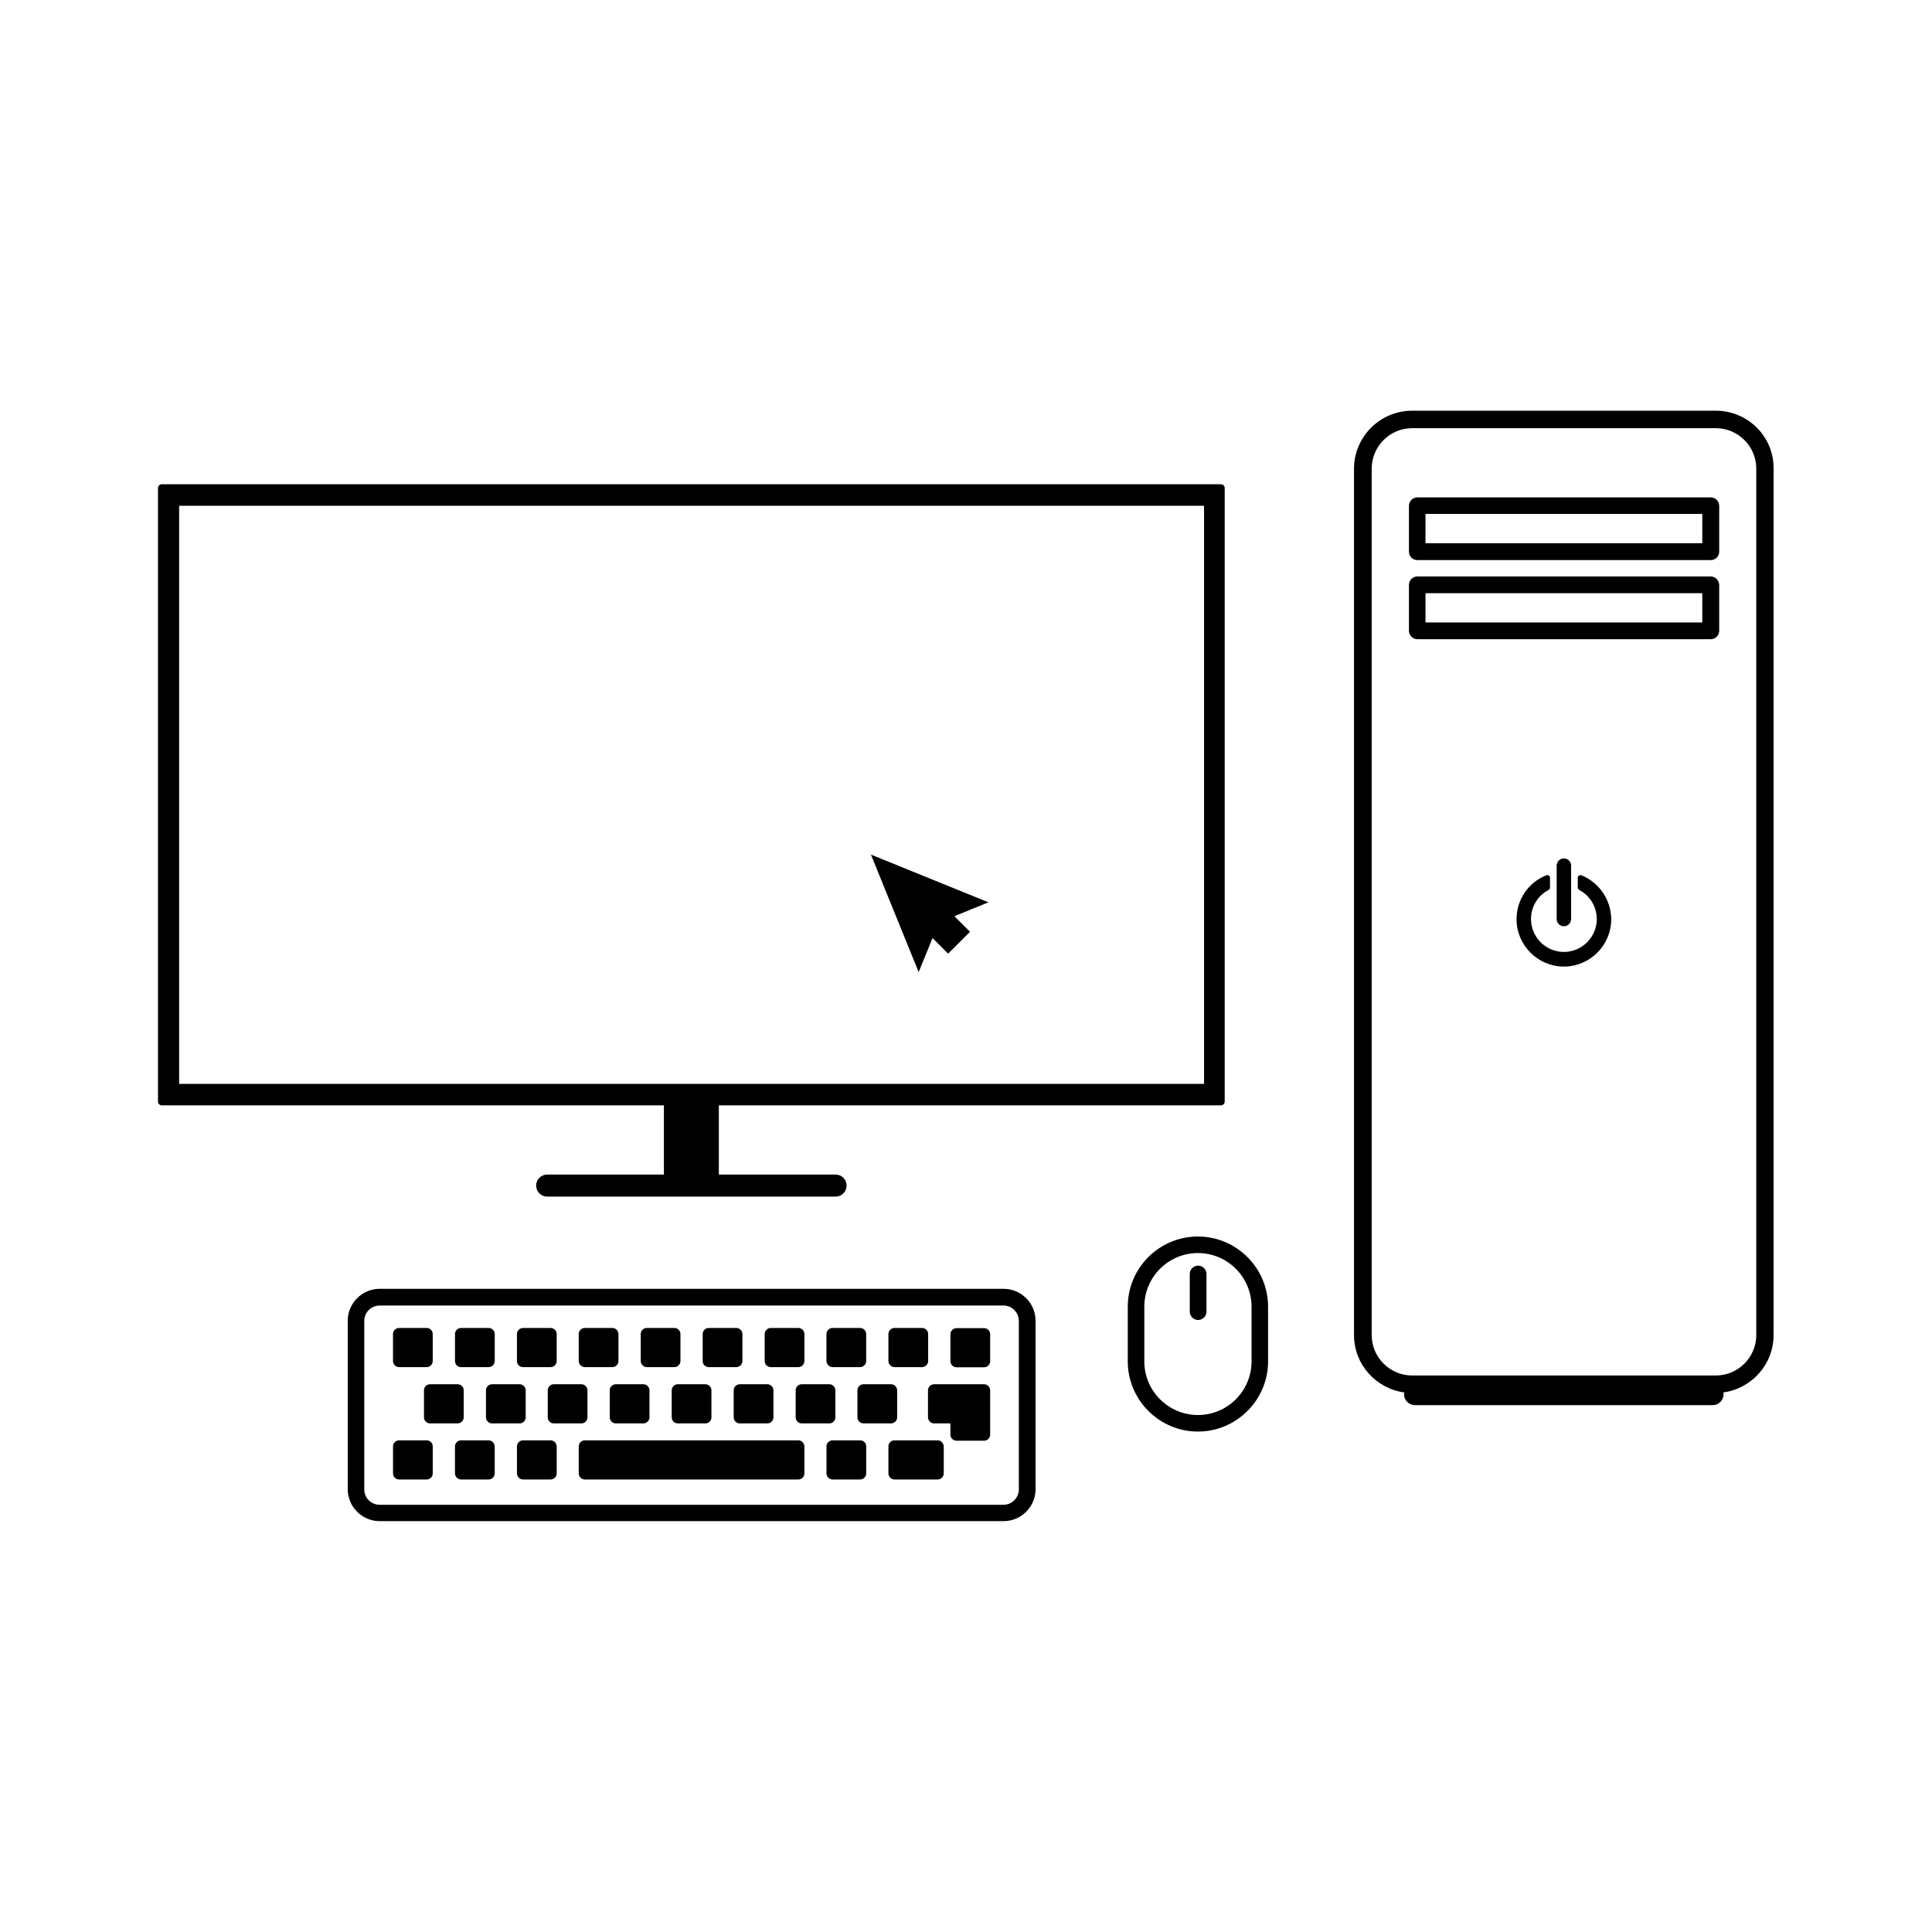 <?xml version="1.0" encoding="UTF-8"?>
<!-- The Best Svg Icon site in the world: iconSvg.co, Visit us! https://iconsvg.co -->
<svg fill="#000000" width="800px" height="800px" version="1.1" viewBox="144 144 512 512" xmlns="http://www.w3.org/2000/svg">
 <g>
  <path d="m186.89 436.93h133.05v18.34h-30.934c-1.613 0-2.922 1.309-2.922 2.922 0 1.613 1.309 2.922 2.922 2.922h76.43c1.613 0 2.922-1.309 2.922-2.922 0-1.613-1.309-2.922-2.922-2.922h-30.934v-18.34h133.05c0.555 0 1.008-0.453 1.008-1.008v-162.58c0-0.555-0.453-1.008-1.008-1.008h-280.67c-0.555 0-1.008 0.453-1.008 1.008v162.58c0 0.555 0.453 1.012 1.008 1.012zm4.586-158.9h271.61v153.21h-271.61z"/>
  <path d="m598.7 252.84h-80.457c-8.516 0-15.418 6.902-15.418 15.418v229.54c0 7.809 5.844 14.207 13.352 15.215-0.051 0.152-0.102 0.301-0.102 0.453 0 1.613 1.309 2.922 2.922 2.922h78.848c1.613 0 2.922-1.309 2.922-2.922 0-0.152-0.051-0.301-0.102-0.453 7.508-1.008 13.352-7.406 13.352-15.215v-229.59c0.102-8.465-6.801-15.367-15.316-15.367zm10.734 244.95c0 5.894-4.785 10.73-10.73 10.73h-80.461c-5.894 0-10.73-4.785-10.73-10.73v-229.59c0-5.894 4.785-10.73 10.73-10.73h80.457c5.894 0 10.73 4.785 10.73 10.73z"/>
  <path d="m597.34 275.81h-77.738c-1.211 0-2.215 1.008-2.215 2.215v12.191c0 1.211 1.008 2.215 2.215 2.215h77.789c1.211 0 2.215-1.008 2.215-2.215v-12.191c-0.047-1.258-1.004-2.215-2.266-2.215zm-2.164 12.145h-73.406v-7.758h73.355v7.758z"/>
  <path d="m597.34 296.77h-77.738c-1.211 0-2.215 1.008-2.215 2.215v12.191c0 1.211 1.008 2.215 2.215 2.215h77.789c1.211 0 2.215-1.008 2.215-2.215v-12.191c-0.047-1.207-1.004-2.215-2.266-2.215zm-2.164 12.191h-73.406v-7.758h73.355v7.758z"/>
  <path d="m563.13 375.97c-0.203-0.102-0.504-0.051-0.707 0.051-0.203 0.152-0.301 0.352-0.301 0.605v2.57c0 0.25 0.152 0.504 0.402 0.656 2.871 1.512 4.637 4.484 4.637 7.707 0 4.785-3.93 8.715-8.715 8.715-4.785 0-8.715-3.93-8.715-8.715 0-3.223 1.762-6.195 4.637-7.707 0.25-0.152 0.402-0.352 0.402-0.656v-2.57c0-0.25-0.102-0.453-0.301-0.605-0.203-0.152-0.453-0.152-0.707-0.051-4.785 1.914-7.859 6.5-7.859 11.637 0 6.902 5.644 12.543 12.543 12.543 6.902 0 12.543-5.644 12.543-12.543-0.051-5.141-3.125-9.672-7.859-11.637z"/>
  <path d="m560.36 387.55v-14.156c0-1.059-0.855-1.914-1.914-1.914-1.059 0-1.914 0.855-1.914 1.914v14.156c0 1.059 0.855 1.914 1.914 1.914 1.059 0 1.914-0.855 1.914-1.914z"/>
  <path d="m244.62 485.55c-4.684 0-8.465 3.828-8.465 8.465v44.637c0 4.684 3.828 8.465 8.465 8.465h165.35c4.684 0 8.465-3.828 8.465-8.465v-44.637c0-4.684-3.828-8.465-8.465-8.465zm169.38 8.512v44.637c0 2.266-1.812 4.082-4.082 4.082h-165.3c-2.266 0-4.082-1.812-4.082-4.082v-44.637c0-2.266 1.812-4.082 4.082-4.082h165.35c2.215 0.004 4.027 1.816 4.027 4.082z"/>
  <path d="m249.76 506.3h7.305c0.855 0 1.613-0.707 1.613-1.613v-7.152c0-0.855-0.707-1.613-1.613-1.613h-7.305c-0.855 0-1.613 0.707-1.613 1.613v7.152c0 0.91 0.758 1.613 1.613 1.613z"/>
  <path d="m266.19 506.3h7.305c0.855 0 1.613-0.707 1.613-1.613v-7.152c0-0.855-0.707-1.613-1.613-1.613h-7.305c-0.855 0-1.613 0.707-1.613 1.613v7.152c0 0.91 0.707 1.613 1.613 1.613z"/>
  <path d="m282.61 506.3h7.305c0.855 0 1.613-0.707 1.613-1.613v-7.152c0-0.855-0.707-1.613-1.613-1.613l-7.305 0.004c-0.855 0-1.613 0.707-1.613 1.613v7.152c0.004 0.906 0.707 1.609 1.613 1.609z"/>
  <path d="m298.98 506.3h7.305c0.855 0 1.613-0.707 1.613-1.613v-7.152c0-0.855-0.707-1.613-1.613-1.613h-7.305c-0.855 0-1.613 0.707-1.613 1.613v7.152c0.051 0.91 0.758 1.613 1.613 1.613z"/>
  <path d="m315.41 506.3h7.305c0.855 0 1.613-0.707 1.613-1.613v-7.152c0-0.855-0.707-1.613-1.613-1.613h-7.305c-0.855 0-1.613 0.707-1.613 1.613v7.152c0.051 0.91 0.754 1.613 1.613 1.613z"/>
  <path d="m331.83 506.3h7.305c0.855 0 1.613-0.707 1.613-1.613v-7.152c0-0.855-0.707-1.613-1.613-1.613h-7.305c-0.855 0-1.613 0.707-1.613 1.613v7.152c0.004 0.91 0.707 1.613 1.613 1.613z"/>
  <path d="m348.26 506.3h7.305c0.855 0 1.613-0.707 1.613-1.613v-7.152c0-0.855-0.707-1.613-1.613-1.613h-7.305c-0.855 0-1.613 0.707-1.613 1.613v7.152c0 0.91 0.707 1.613 1.613 1.613z"/>
  <path d="m364.63 506.3h7.305c0.855 0 1.613-0.707 1.613-1.613v-7.152c0-0.855-0.707-1.613-1.613-1.613h-7.305c-0.855 0-1.613 0.707-1.613 1.613v7.152c0.051 0.91 0.754 1.613 1.613 1.613z"/>
  <path d="m381.05 506.3h7.305c0.855 0 1.613-0.707 1.613-1.613v-7.152c0-0.855-0.707-1.613-1.613-1.613h-7.305c-0.855 0-1.613 0.707-1.613 1.613v7.152c0.051 0.91 0.758 1.613 1.613 1.613z"/>
  <path d="m404.79 495.97h-7.305c-0.855 0-1.613 0.707-1.613 1.613v7.152c0 0.855 0.707 1.613 1.613 1.613h7.305c0.855 0 1.613-0.707 1.613-1.613v-7.152c0-0.906-0.758-1.613-1.613-1.613z"/>
  <path d="m257.07 525.7h-7.305c-0.855 0-1.613 0.707-1.613 1.613v7.152c0 0.855 0.707 1.613 1.613 1.613h7.305c0.855 0 1.613-0.707 1.613-1.613v-7.152c0-0.906-0.707-1.613-1.613-1.613z"/>
  <path d="m273.49 525.7h-7.305c-0.855 0-1.613 0.707-1.613 1.613v7.152c0 0.855 0.707 1.613 1.613 1.613h7.305c0.855 0 1.613-0.707 1.613-1.613v-7.152c-0.051-0.906-0.758-1.613-1.613-1.613z"/>
  <path d="m289.92 525.7h-7.309c-0.855 0-1.613 0.707-1.613 1.613v7.152c0 0.855 0.707 1.613 1.613 1.613h7.305c0.855 0 1.613-0.707 1.613-1.613v-7.152c-0.051-0.906-0.754-1.613-1.609-1.613z"/>
  <path d="m355.56 525.7h-56.578c-0.855 0-1.613 0.707-1.613 1.613v7.152c0 0.855 0.707 1.613 1.613 1.613h56.578c0.855 0 1.613-0.707 1.613-1.613v-7.152c-0.051-0.906-0.758-1.613-1.613-1.613z"/>
  <path d="m371.94 525.7h-7.305c-0.855 0-1.613 0.707-1.613 1.613v7.152c0 0.855 0.707 1.613 1.613 1.613h7.305c0.855 0 1.613-0.707 1.613-1.613v-7.152c-0.004-0.906-0.707-1.613-1.613-1.613z"/>
  <path d="m392.49 525.7h-11.438c-0.855 0-1.613 0.707-1.613 1.613v7.152c0 0.855 0.707 1.613 1.613 1.613h11.438c0.855 0 1.613-0.707 1.613-1.613v-7.152c-0.051-0.906-0.758-1.613-1.613-1.613z"/>
  <path d="m404.79 510.84h-13.25c-0.855 0-1.613 0.707-1.613 1.613v7.152c0 0.855 0.707 1.613 1.613 1.613h4.332v2.973c0 0.855 0.707 1.613 1.613 1.613h7.305c0.855 0 1.613-0.707 1.613-1.613v-11.688c0-0.957-0.758-1.664-1.613-1.664z"/>
  <path d="m257.97 510.84c-0.855 0-1.613 0.707-1.613 1.613v7.152c0 0.855 0.707 1.613 1.613 1.613h7.305c0.855 0 1.613-0.707 1.613-1.613v-7.152c0-0.855-0.707-1.613-1.613-1.613z"/>
  <path d="m274.4 510.84c-0.855 0-1.613 0.707-1.613 1.613v7.152c0 0.855 0.707 1.613 1.613 1.613h7.305c0.855 0 1.613-0.707 1.613-1.613v-7.152c0-0.855-0.707-1.613-1.613-1.613z"/>
  <path d="m290.77 510.84c-0.855 0-1.613 0.707-1.613 1.613v7.152c0 0.855 0.707 1.613 1.613 1.613h7.305c0.855 0 1.613-0.707 1.613-1.613v-7.152c0-0.855-0.707-1.613-1.613-1.613z"/>
  <path d="m307.2 510.84c-0.855 0-1.613 0.707-1.613 1.613v7.152c0 0.855 0.707 1.613 1.613 1.613h7.305c0.855 0 1.613-0.707 1.613-1.613v-7.152c0-0.855-0.707-1.613-1.613-1.613z"/>
  <path d="m323.62 510.84c-0.855 0-1.613 0.707-1.613 1.613v7.152c0 0.855 0.707 1.613 1.613 1.613h7.305c0.855 0 1.613-0.707 1.613-1.613v-7.152c0-0.855-0.707-1.613-1.613-1.613z"/>
  <path d="m340.05 510.84c-0.855 0-1.613 0.707-1.613 1.613v7.152c0 0.855 0.707 1.613 1.613 1.613h7.305c0.855 0 1.613-0.707 1.613-1.613v-7.152c0-0.855-0.707-1.613-1.613-1.613z"/>
  <path d="m356.47 510.84c-0.855 0-1.613 0.707-1.613 1.613v7.152c0 0.855 0.707 1.613 1.613 1.613h7.305c0.855 0 1.613-0.707 1.613-1.613v-7.152c0-0.855-0.707-1.613-1.613-1.613z"/>
  <path d="m372.84 510.84c-0.855 0-1.613 0.707-1.613 1.613v7.152c0 0.855 0.707 1.613 1.613 1.613h7.305c0.855 0 1.613-0.707 1.613-1.613v-7.152c0-0.855-0.707-1.613-1.613-1.613z"/>
  <path d="m442.87 490.28v14.508c0 10.227 8.363 18.59 18.59 18.59 10.227 0 18.59-8.363 18.59-18.59v-14.508c0-10.227-8.363-18.59-18.59-18.59-10.227 0-18.59 8.312-18.59 18.59zm32.801 0v14.508c0 7.809-6.348 14.207-14.207 14.207-7.809 0-14.207-6.348-14.207-14.207v-14.508c0-7.809 6.348-14.207 14.207-14.207s14.207 6.398 14.207 14.207z"/>
  <path d="m459.3 481.62v9.977c0 1.211 1.008 2.215 2.215 2.215 1.211 0 2.215-1.008 2.215-2.215l0.004-9.977c0-1.211-1.008-2.215-2.215-2.215-1.262 0.047-2.219 1.004-2.219 2.215z"/>
  <path d="m374.81 370.48 12.645 31.133 3.68-9.016 4.129 4.129 5.793-5.793-4.129-4.133 9.02-3.676z"/>
 </g>
</svg>